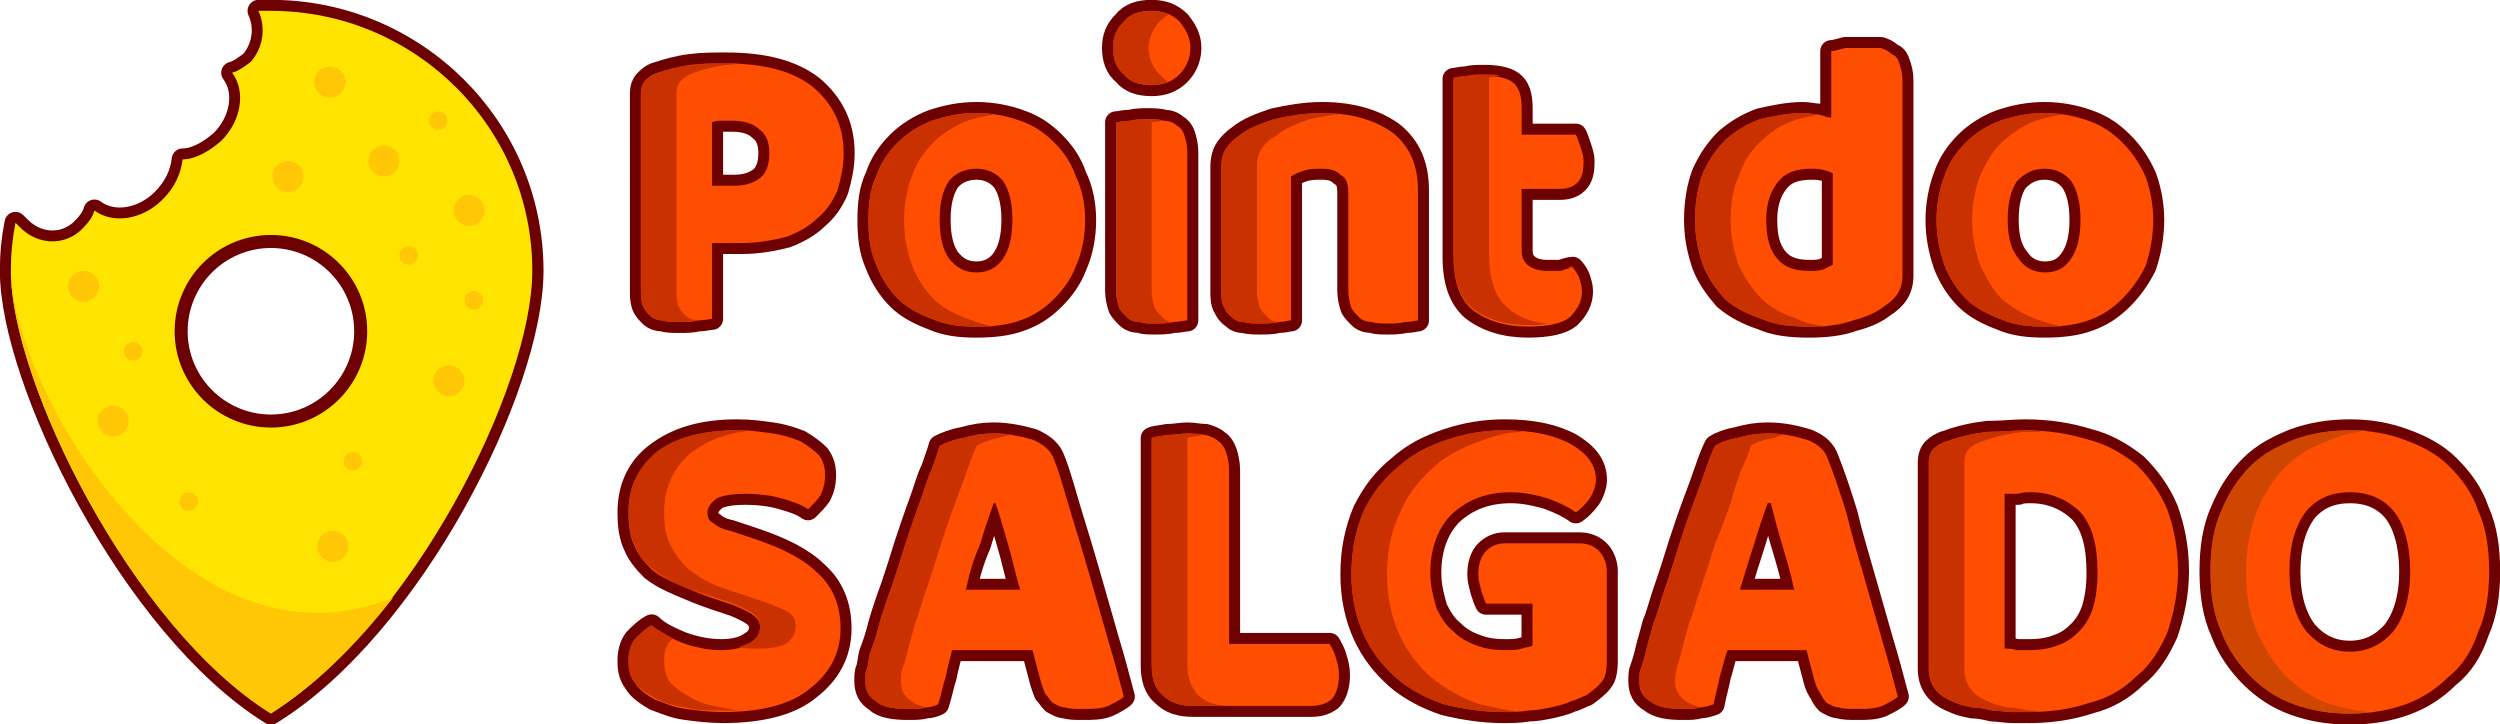 <?xml version="1.0" encoding="UTF-8" standalone="no"?>
<!-- Creator: CorelDRAW X8 -->

<svg
   xmlns:dc="http://purl.org/dc/elements/1.1/"
   xmlns:cc="http://creativecommons.org/ns#"
   xmlns:rdf="http://www.w3.org/1999/02/22-rdf-syntax-ns#"
   xmlns:svg="http://www.w3.org/2000/svg"
   xmlns="http://www.w3.org/2000/svg"
   xmlns:sodipodi="http://sodipodi.sourceforge.net/DTD/sodipodi-0.dtd"
   xmlns:inkscape="http://www.inkscape.org/namespaces/inkscape"
   xml:space="preserve"
   width="1477px"
   height="428px"
   version="1.1"
   style="shape-rendering:geometricPrecision; text-rendering:geometricPrecision; image-rendering:optimizeQuality; fill-rule:evenodd; clip-rule:evenodd"
   viewBox="0 0 1615 468"
   id="svg990"
   sodipodi:docname="Point do Salgado - Logo - 2019.10.04 - v2.svg"
   inkscape:version="0.92.4 (5da689c313, 2019-01-14)"><sodipodi:namedview
   pagecolor="#ffffff"
   bordercolor="#666666"
   borderopacity="1"
   objecttolerance="10"
   gridtolerance="10"
   guidetolerance="10"
   inkscape:pageopacity="0"
   inkscape:pageshadow="2"
   inkscape:window-width="1920"
   inkscape:window-height="1017"
   id="namedview992"
   showgrid="false"
   inkscape:pagecheckerboard="true"
   inkscape:zoom="0.97494922"
   inkscape:cx="334.37639"
   inkscape:cy="232.4625"
   inkscape:window-x="-8"
   inkscape:window-y="-8"
   inkscape:window-maximized="1"
   inkscape:current-layer="svg990" />
 <defs
   id="defs817">
  <style
   type="text/css"
   id="style815">
   <![CDATA[
    .str3 {stroke:#6D0000;stroke-width:14.206}
    .str0 {stroke:black;stroke-width:12.915;stroke-linejoin:round}
    .str1 {stroke:#6D0000;stroke-width:14.206;stroke-linejoin:round}
    .str2 {stroke:#6D0000;stroke-width:14.206;stroke-linejoin:round}
    .fil6 {fill:none}
    .fil0 {fill:none;fill-rule:nonzero}
    .fil8 {fill:#FFC705}
    .fil7 {fill:#FFE301}
    .fil9 {fill:white}
    .fil3 {fill:#C93100;fill-rule:nonzero}
    .fil4 {fill:#CE4600;fill-rule:nonzero}
    .fil1 {fill:#F70305;fill-rule:nonzero}
    .fil2 {fill:#FF4D02;fill-rule:nonzero}
    .fil5 {fill:#FF4D02;fill-rule:nonzero}
   ]]>
  </style>
 
  
  
  
  
  
  
  
  
  
  
  
  
  
  
  
  
  
  
  
  
  
  
  
  
  
  
  
  
  
  
  
  
  
  
  
  
  
  
  
  
  
  
  
  
  
  
  
  
  
  
 
   
   
  
   
   
  </defs>
 <g
   id="g823">
   <path
   style="fill:none;fill-rule:nonzero;stroke:#000000;stroke-width:12.915;stroke-linejoin:round"
   inkscape:connector-curvature="0"
   id="path820"
   d="m 462,387 c -9,-3 -16,-6 -23,-9 -7,-3 -13,-6 -18,-10 -5,-5 -9,-10 -11,-15 -3,-6 -4,-13 -4,-22 0,-16 6,-29 18,-38 13,-10 30,-15 52,-15 9,0 16,1 23,2 7,1 13,3 18,5 5,3 9,6 12,9 3,4 4,8 4,13 0,5 -1,9 -3,13 -2,3 -5,6 -8,9 -4,-3 -10,-5 -17,-7 -7,-2 -15,-3 -23,-3 -9,0 -15,1 -19,3 -4,3 -6,6 -6,9 0,3 1,6 4,7 2,2 6,4 11,5 l 15,5 c 18,6 32,13 41,22 10,9 15,21 15,36 0,16 -7,29 -20,39 -12,10 -31,15 -56,15 -8,0 -17,-1 -24,-2 -8,-1 -14,-4 -20,-6 -5,-3 -10,-6 -13,-11 -3,-4 -4,-8 -4,-14 0,-5 1,-10 4,-14 4,-4 7,-7 11,-9 5,5 12,8 19,11 8,3 17,5 26,5 9,0 15,-2 19,-5 4,-2 6,-6 6,-10 0,-3 -2,-6 -5,-8 -3,-2 -7,-4 -12,-6 z"
   class="fil0 str0" />
   <path
   style="fill:#f70305;fill-rule:nonzero"
   inkscape:connector-curvature="0"
   d="m 462,387 c -9,-3 -16,-6 -23,-9 -7,-3 -13,-6 -18,-10 -5,-5 -9,-10 -11,-15 -3,-6 -4,-13 -4,-22 0,-16 6,-29 18,-38 13,-10 30,-15 52,-15 9,0 16,1 23,2 7,1 13,3 18,5 5,3 9,6 12,9 3,4 4,8 4,13 0,5 -1,9 -3,13 -2,3 -5,6 -8,9 -4,-3 -10,-5 -17,-7 -7,-2 -15,-3 -23,-3 -9,0 -15,1 -19,3 -4,3 -6,6 -6,9 0,3 1,6 4,7 2,2 6,4 11,5 l 15,5 c 18,6 32,13 41,22 10,9 15,21 15,36 0,16 -7,29 -20,39 -12,10 -31,15 -56,15 -8,0 -17,-1 -24,-2 -8,-1 -14,-4 -20,-6 -5,-3 -10,-6 -13,-11 -3,-4 -4,-8 -4,-14 0,-5 1,-10 4,-14 4,-4 7,-7 11,-9 5,5 12,8 19,11 8,3 17,5 26,5 9,0 15,-2 19,-5 4,-2 6,-6 6,-10 0,-3 -2,-6 -5,-8 -3,-2 -7,-4 -12,-6 z"
   class="fil1"
   id="1" />
  </g><g
   id="g829">
   <path
   style="fill:none;fill-rule:nonzero;stroke:#6d0000;stroke-width:14.206;stroke-linejoin:round"
   inkscape:connector-curvature="0"
   id="path825"
   d="m 462,387 c -9,-3 -16,-6 -23,-9 -7,-3 -13,-6 -18,-10 -5,-5 -9,-10 -11,-15 -3,-6 -4,-13 -4,-22 0,-16 6,-29 18,-38 13,-10 30,-15 52,-15 9,0 16,1 23,2 7,1 13,3 18,5 5,3 9,6 12,9 3,4 4,8 4,13 0,5 -1,9 -3,13 -2,3 -5,6 -8,9 -4,-3 -10,-5 -17,-7 -7,-2 -15,-3 -23,-3 -9,0 -15,1 -19,3 -4,3 -6,6 -6,9 0,3 1,6 4,7 2,2 6,4 11,5 l 15,5 c 18,6 32,13 41,22 10,9 15,21 15,36 0,16 -7,29 -20,39 -12,10 -31,15 -56,15 -8,0 -17,-1 -24,-2 -8,-1 -14,-4 -20,-6 -5,-3 -10,-6 -13,-11 -3,-4 -4,-8 -4,-14 0,-5 1,-10 4,-14 4,-4 7,-7 11,-9 5,5 12,8 19,11 8,3 17,5 26,5 9,0 15,-2 19,-5 4,-2 6,-6 6,-10 0,-3 -2,-6 -5,-8 -3,-2 -7,-4 -12,-6 z"
   class="fil0 str1" />
   <path
   style="fill:#ff4d02;fill-rule:nonzero"
   inkscape:connector-curvature="0"
   d="m 462,387 c -9,-3 -16,-6 -23,-9 -7,-3 -13,-6 -18,-10 -5,-5 -9,-10 -11,-15 -3,-6 -4,-13 -4,-22 0,-16 6,-29 18,-38 13,-10 30,-15 52,-15 9,0 16,1 23,2 7,1 13,3 18,5 5,3 9,6 12,9 3,4 4,8 4,13 0,5 -1,9 -3,13 -2,3 -5,6 -8,9 -4,-3 -10,-5 -17,-7 -7,-2 -15,-3 -23,-3 -9,0 -15,1 -19,3 -4,3 -6,6 -6,9 0,3 1,6 4,7 2,2 6,4 11,5 l 15,5 c 18,6 32,13 41,22 10,9 15,21 15,36 0,16 -7,29 -20,39 -12,10 -31,15 -56,15 -8,0 -17,-1 -24,-2 -8,-1 -14,-4 -20,-6 -5,-3 -10,-6 -13,-11 -3,-4 -4,-8 -4,-14 0,-5 1,-10 4,-14 4,-4 7,-7 11,-9 5,5 12,8 19,11 8,3 17,5 26,5 9,0 15,-2 19,-5 4,-2 6,-6 6,-10 0,-3 -2,-6 -5,-8 -3,-2 -7,-4 -12,-6 z"
   class="fil2"
   id="path827" />
  </g><g
   id="g835">
   <path
   style="fill:none;fill-rule:nonzero;stroke:#6d0000;stroke-width:14.206;stroke-linejoin:round"
   inkscape:connector-curvature="0"
   id="path831"
   d="m 607,288 c 4,-2 9,-4 15,-5 7,-2 13,-3 20,-3 9,0 18,2 25,4 7,3 12,7 14,13 4,10 7,22 11,35 4,13 8,26 12,40 4,14 8,28 12,42 4,13 7,25 10,36 -2,2 -6,4 -10,6 -5,2 -10,2 -17,2 -4,0 -8,0 -11,-1 -3,0 -6,-2 -8,-3 -2,-2 -3,-4 -5,-6 -1,-3 -2,-5 -3,-9 l -5,-19 h -52 c -1,5 -3,11 -4,17 -2,6 -3,12 -5,18 -2,1 -5,2 -8,2 -3,1 -7,1 -11,1 -9,0 -17,-1 -21,-5 -5,-3 -7,-7 -7,-13 0,-3 0,-6 1,-8 1,-3 1,-6 2,-10 2,-5 4,-11 6,-19 2,-7 5,-16 8,-24 3,-9 6,-18 9,-28 3,-9 6,-18 9,-26 3,-8 5,-16 8,-22 2,-6 4,-11 5,-15 z m 35,37 c -3,8 -6,17 -9,27 -4,9 -7,19 -9,29 h 35 c -3,-10 -5,-20 -8,-30 -3,-10 -5,-18 -8,-26 z"
   class="fil0 str1" />
   <path
   style="fill:#ff4d02;fill-rule:nonzero"
   inkscape:connector-curvature="0"
   d="m 607,288 c 4,-2 9,-4 15,-5 7,-2 13,-3 20,-3 9,0 18,2 25,4 7,3 12,7 14,13 4,10 7,22 11,35 4,13 8,26 12,40 4,14 8,28 12,42 4,13 7,25 10,36 -2,2 -6,4 -10,6 -5,2 -10,2 -17,2 -4,0 -8,0 -11,-1 -3,0 -6,-2 -8,-3 -2,-2 -3,-4 -5,-6 -1,-3 -2,-5 -3,-9 l -5,-19 h -52 c -1,5 -3,11 -4,17 -2,6 -3,12 -5,18 -2,1 -5,2 -8,2 -3,1 -7,1 -11,1 -9,0 -17,-1 -21,-5 -5,-3 -7,-7 -7,-13 0,-3 0,-6 1,-8 1,-3 1,-6 2,-10 2,-5 4,-11 6,-19 2,-7 5,-16 8,-24 3,-9 6,-18 9,-28 3,-9 6,-18 9,-26 3,-8 5,-16 8,-22 2,-6 4,-11 5,-15 z m 35,37 c -3,8 -6,17 -9,27 -4,9 -7,19 -9,29 h 35 c -3,-10 -5,-20 -8,-30 -3,-10 -5,-18 -8,-26 z"
   class="fil2"
   id="path833" />
  </g><g
   id="g841">
   <path
   style="fill:none;fill-rule:nonzero;stroke:#6d0000;stroke-width:14.206;stroke-linejoin:round"
   inkscape:connector-curvature="0"
   id="path837"
   d="m 771,456 c -9,0 -15,-2 -20,-7 -5,-4 -7,-11 -7,-19 V 283 c 2,-1 5,-1 10,-2 5,0 9,-1 13,-1 4,0 8,1 12,1 3,1 6,2 8,4 2,1 4,4 5,7 1,3 2,7 2,12 v 112 h 65 c 1,2 3,5 4,9 1,3 2,7 2,11 0,7 -2,13 -5,16 -4,3 -8,4 -13,4 z"
   class="fil0 str1" />
   <path
   style="fill:#ff4d02;fill-rule:nonzero"
   inkscape:connector-curvature="0"
   d="m 771,456 c -9,0 -15,-2 -20,-7 -5,-4 -7,-11 -7,-19 V 283 c 2,-1 5,-1 10,-2 5,0 9,-1 13,-1 4,0 8,1 12,1 3,1 6,2 8,4 2,1 4,4 5,7 1,3 2,7 2,12 v 112 h 65 c 1,2 3,5 4,9 1,3 2,7 2,11 0,7 -2,13 -5,16 -4,3 -8,4 -13,4 z"
   class="fil2"
   id="path839" />
  </g><g
   id="g847">
   <path
   style="fill:none;fill-rule:nonzero;stroke:#6d0000;stroke-width:14.206;stroke-linejoin:round"
   inkscape:connector-curvature="0"
   id="path843"
   d="m 1038,427 c 0,6 -1,11 -3,13 -2,3 -6,6 -10,9 -3,1 -6,3 -10,4 -4,2 -9,3 -13,4 -5,1 -10,2 -15,2 -5,1 -11,1 -16,1 -13,0 -26,-2 -38,-5 -12,-4 -23,-10 -31,-17 -9,-8 -16,-17 -21,-28 -5,-11 -8,-24 -8,-39 0,-16 3,-29 8,-41 6,-12 13,-21 23,-29 9,-8 19,-13 31,-17 12,-4 24,-6 37,-6 18,0 32,3 43,9 10,6 16,13 16,23 0,4 -2,9 -4,12 -3,4 -6,7 -9,9 -4,-3 -10,-6 -18,-9 -7,-2 -15,-4 -24,-4 -16,0 -28,5 -38,14 -9,9 -14,22 -14,38 0,9 2,16 4,23 3,6 6,11 11,15 4,4 9,7 15,9 5,2 11,3 18,3 4,0 8,0 11,-1 3,-1 6,-1 7,-2 v -27 h -30 c -1,-2 -2,-5 -3,-8 -1,-4 -2,-7 -2,-11 0,-7 2,-12 5,-15 3,-3 7,-5 12,-5 h 48 c 6,0 10,2 13,5 3,3 5,8 5,13 z"
   class="fil0 str1" />
   <path
   style="fill:#ff4d02;fill-rule:nonzero"
   inkscape:connector-curvature="0"
   d="m 1038,427 c 0,6 -1,11 -3,13 -2,3 -6,6 -10,9 -3,1 -6,3 -10,4 -4,2 -9,3 -13,4 -5,1 -10,2 -15,2 -5,1 -11,1 -16,1 -13,0 -26,-2 -38,-5 -12,-4 -23,-10 -31,-17 -9,-8 -16,-17 -21,-28 -5,-11 -8,-24 -8,-39 0,-16 3,-29 8,-41 6,-12 13,-21 23,-29 9,-8 19,-13 31,-17 12,-4 24,-6 37,-6 18,0 32,3 43,9 10,6 16,13 16,23 0,4 -2,9 -4,12 -3,4 -6,7 -9,9 -4,-3 -10,-6 -18,-9 -7,-2 -15,-4 -24,-4 -16,0 -28,5 -38,14 -9,9 -14,22 -14,38 0,9 2,16 4,23 3,6 6,11 11,15 4,4 9,7 15,9 5,2 11,3 18,3 4,0 8,0 11,-1 3,-1 6,-1 7,-2 v -27 h -30 c -1,-2 -2,-5 -3,-8 -1,-4 -2,-7 -2,-11 0,-7 2,-12 5,-15 3,-3 7,-5 12,-5 h 48 c 6,0 10,2 13,5 3,3 5,8 5,13 z"
   class="fil2"
   id="path845" />
  </g><g
   id="g853">
   <path
   style="fill:none;fill-rule:nonzero;stroke:#6d0000;stroke-width:14.206;stroke-linejoin:round"
   inkscape:connector-curvature="0"
   id="path849"
   d="m 1108,288 c 3,-2 8,-4 14,-5 7,-2 13,-3 20,-3 10,0 18,2 25,4 8,3 12,7 14,13 4,10 8,22 12,35 3,13 7,26 11,40 4,14 8,28 12,42 4,13 7,25 10,36 -2,2 -6,4 -10,6 -5,2 -10,2 -16,2 -5,0 -9,0 -12,-1 -3,0 -6,-2 -8,-3 -2,-2 -3,-4 -4,-6 -2,-3 -3,-5 -4,-9 l -5,-19 h -51 c -2,5 -3,11 -5,17 -1,6 -3,12 -4,18 -3,1 -6,2 -9,2 -3,1 -6,1 -11,1 -9,0 -16,-1 -21,-5 -5,-3 -7,-7 -7,-13 0,-3 0,-6 1,-8 1,-3 2,-6 3,-10 1,-5 3,-11 5,-19 3,-7 5,-16 8,-24 3,-9 6,-18 9,-28 3,-9 6,-18 9,-26 3,-8 6,-16 8,-22 2,-6 4,-11 6,-15 z m 34,37 c -3,8 -6,17 -9,27 -3,9 -6,19 -9,29 h 35 c -2,-10 -5,-20 -8,-30 -3,-10 -5,-18 -7,-26 z"
   class="fil0 str1" />
   <path
   style="fill:#ff4d02;fill-rule:nonzero"
   inkscape:connector-curvature="0"
   d="m 1108,288 c 3,-2 8,-4 14,-5 7,-2 13,-3 20,-3 10,0 18,2 25,4 8,3 12,7 14,13 4,10 8,22 12,35 3,13 7,26 11,40 4,14 8,28 12,42 4,13 7,25 10,36 -2,2 -6,4 -10,6 -5,2 -10,2 -16,2 -5,0 -9,0 -12,-1 -3,0 -6,-2 -8,-3 -2,-2 -3,-4 -4,-6 -2,-3 -3,-5 -4,-9 l -5,-19 h -51 c -2,5 -3,11 -5,17 -1,6 -3,12 -4,18 -3,1 -6,2 -9,2 -3,1 -6,1 -11,1 -9,0 -16,-1 -21,-5 -5,-3 -7,-7 -7,-13 0,-3 0,-6 1,-8 1,-3 2,-6 3,-10 1,-5 3,-11 5,-19 3,-7 5,-16 8,-24 3,-9 6,-18 9,-28 3,-9 6,-18 9,-26 3,-8 6,-16 8,-22 2,-6 4,-11 6,-15 z m 34,37 c -3,8 -6,17 -9,27 -3,9 -6,19 -9,29 h 35 c -2,-10 -5,-20 -8,-30 -3,-10 -5,-18 -7,-26 z"
   class="fil2"
   id="path851" />
  </g><g
   id="g859">
   <path
   style="fill:none;fill-rule:nonzero;stroke:#6d0000;stroke-width:14.206;stroke-linejoin:round"
   inkscape:connector-curvature="0"
   id="path855"
   d="m 1311,460 c -3,0 -7,0 -11,0 -4,0 -9,-1 -13,-1 -4,-1 -9,-2 -13,-2 -5,-1 -9,-2 -13,-4 -10,-4 -15,-11 -15,-21 V 299 c 0,-4 1,-7 3,-9 2,-2 5,-4 9,-5 8,-3 17,-5 26,-6 9,0 17,-1 24,-1 15,0 28,2 41,6 12,3 22,9 31,16 8,8 15,17 20,29 4,11 7,24 7,40 0,15 -3,28 -7,40 -5,11 -11,21 -20,28 -8,8 -18,14 -30,17 -12,4 -25,6 -39,6 z m -16,-41 c 2,0 5,0 8,1 3,0 6,0 8,0 7,0 13,-1 18,-3 6,-2 10,-5 14,-9 4,-4 7,-9 9,-15 2,-7 3,-14 3,-23 0,-17 -3,-30 -11,-39 -8,-8 -19,-13 -32,-13 -3,0 -6,0 -8,1 -3,0 -6,0 -9,0 z"
   class="fil0 str1" />
   <path
   style="fill:#ff4d02;fill-rule:nonzero"
   inkscape:connector-curvature="0"
   d="m 1311,460 c -3,0 -7,0 -11,0 -4,0 -9,-1 -13,-1 -4,-1 -9,-2 -13,-2 -5,-1 -9,-2 -13,-4 -10,-4 -15,-11 -15,-21 V 299 c 0,-4 1,-7 3,-9 2,-2 5,-4 9,-5 8,-3 17,-5 26,-6 9,0 17,-1 24,-1 15,0 28,2 41,6 12,3 22,9 31,16 8,8 15,17 20,29 4,11 7,24 7,40 0,15 -3,28 -7,40 -5,11 -11,21 -20,28 -8,8 -18,14 -30,17 -12,4 -25,6 -39,6 z m -16,-41 c 2,0 5,0 8,1 3,0 6,0 8,0 7,0 13,-1 18,-3 6,-2 10,-5 14,-9 4,-4 7,-9 9,-15 2,-7 3,-14 3,-23 0,-17 -3,-30 -11,-39 -8,-8 -19,-13 -32,-13 -3,0 -6,0 -8,1 -3,0 -6,0 -9,0 z"
   class="fil2"
   id="path857" />
  </g><g
   id="g865">
   <path
   style="fill:none;fill-rule:nonzero;stroke:#6d0000;stroke-width:14.206;stroke-linejoin:round"
   inkscape:connector-curvature="0"
   id="path861"
   d="m 1428,369 c 0,-15 2,-28 7,-39 5,-12 11,-21 19,-29 8,-8 18,-13 28,-17 11,-4 23,-6 36,-6 13,0 24,2 35,6 11,4 21,9 29,17 8,8 15,17 19,29 5,11 7,24 7,39 0,15 -2,28 -7,39 -4,12 -10,22 -19,29 -8,8 -17,14 -28,18 -11,4 -23,6 -36,6 -13,0 -25,-2 -36,-6 -11,-4 -20,-10 -28,-18 -8,-8 -15,-18 -19,-29 -5,-11 -7,-24 -7,-39 z m 51,0 c 0,17 4,30 11,39 7,8 16,13 28,13 12,0 21,-5 28,-13 7,-9 11,-22 11,-39 0,-17 -4,-30 -10,-38 -7,-9 -17,-13 -29,-13 -12,0 -21,4 -28,12 -7,9 -11,22 -11,39 z"
   class="fil0 str1" />
   <path
   style="fill:#ff4d02;fill-rule:nonzero"
   inkscape:connector-curvature="0"
   d="m 1428,369 c 0,-15 2,-28 7,-39 5,-12 11,-21 19,-29 8,-8 18,-13 28,-17 11,-4 23,-6 36,-6 13,0 24,2 35,6 11,4 21,9 29,17 8,8 15,17 19,29 5,11 7,24 7,39 0,15 -2,28 -7,39 -4,12 -10,22 -19,29 -8,8 -17,14 -28,18 -11,4 -23,6 -36,6 -13,0 -25,-2 -36,-6 -11,-4 -20,-10 -28,-18 -8,-8 -15,-18 -19,-29 -5,-11 -7,-24 -7,-39 z m 51,0 c 0,17 4,30 11,39 7,8 16,13 28,13 12,0 21,-5 28,-13 7,-9 11,-22 11,-39 0,-17 -4,-30 -10,-38 -7,-9 -17,-13 -29,-13 -12,0 -21,4 -28,12 -7,9 -11,22 -11,39 z"
   class="fil2"
   id="path863" />
  </g><path
   style="fill:#c93100;fill-rule:nonzero"
   inkscape:connector-curvature="0"
   id="path867"
   d="m 479,459 c -4,0 -8,0 -12,0 -8,0 -17,0 -24,-2 -8,-1 -14,-3 -20,-6 -5,-3 -10,-6 -13,-10 -3,-4 -4,-9 -4,-14 0,-6 1,-10 4,-14 4,-4 7,-7 11,-9 4,3 8,5 13,8 0,0 0,0 0,1 -4,4 -5,8 -5,14 0,5 1,10 4,14 4,4 8,7 14,10 5,3 12,5 19,6 4,1 9,2 13,2 z"
   class="fil3" /><path
   style="fill:#c93100;fill-rule:nonzero"
   inkscape:connector-curvature="0"
   id="path869"
   d="m 462,386 c -9,-3 -16,-5 -23,-8 -7,-3 -13,-7 -18,-11 -5,-4 -9,-9 -11,-15 -3,-6 -4,-13 -4,-21 0,-16 6,-29 18,-39 13,-10 30,-14 52,-14 5,0 9,0 12,0 -17,1 -30,6 -41,14 -12,10 -18,23 -18,39 0,8 1,15 4,21 3,6 7,11 11,15 5,4 11,8 18,11 7,3 15,5 23,8 l 12,4 c 5,2 10,4 13,6 3,2 4,5 4,9 0,4 -2,7 -5,10 -4,3 -11,4 -20,4 -4,0 -8,0 -12,-1 3,-1 6,-2 8,-3 4,-3 6,-6 6,-10 0,-4 -2,-7 -5,-9 -3,-2 -7,-4 -12,-6 z"
   class="fil3" /><path
   style="fill:#c93100;fill-rule:nonzero"
   inkscape:connector-curvature="0"
   id="path871"
   d="m 607,288 c 4,-2 9,-4 15,-5 7,-2 13,-3 20,-3 4,0 8,0 12,1 -3,0 -6,1 -9,2 -6,1 -11,3 -14,5 -2,4 -4,9 -6,15 -2,6 -5,14 -8,22 -3,8 -6,17 -9,26 -3,10 -6,19 -9,28 -3,8 -5,17 -8,24 -2,8 -4,14 -5,19 -1,4 -2,7 -3,10 -1,2 -1,5 -1,8 0,6 2,10 7,13 2,2 6,3 9,4 v 0 c -3,1 -7,1 -11,1 -9,0 -17,-1 -21,-5 -5,-3 -7,-7 -7,-13 0,-3 0,-6 1,-8 1,-3 1,-6 2,-10 2,-5 4,-11 6,-19 2,-7 5,-16 8,-24 3,-9 6,-18 9,-28 3,-9 6,-18 9,-26 3,-8 5,-16 8,-22 2,-6 4,-11 5,-15 z"
   class="fil3" /><path
   style="fill:#c93100;fill-rule:nonzero"
   inkscape:connector-curvature="0"
   id="path873"
   d="m 771,456 c -9,0 -15,-2 -20,-7 -5,-4 -7,-11 -7,-19 V 283 c 2,-1 5,-1 10,-2 5,0 9,-1 13,-1 4,0 8,0 11,1 h -1 c -4,1 -8,1 -10,2 v 147 c 0,8 3,15 7,19 5,5 12,7 20,7 z"
   class="fil3" /><path
   style="fill:#c93100;fill-rule:nonzero"
   inkscape:connector-curvature="0"
   id="path875"
   d="m 983,460 c -4,0 -8,0 -12,0 -13,0 -26,-2 -38,-5 -12,-4 -23,-10 -31,-17 -9,-8 -16,-17 -21,-28 -5,-11 -8,-24 -8,-39 0,-16 3,-29 8,-41 6,-12 13,-21 23,-29 9,-8 19,-13 31,-17 12,-4 24,-6 37,-6 4,0 8,0 12,1 -9,0 -17,2 -25,5 -12,4 -23,9 -32,17 -9,8 -17,17 -22,29 -6,12 -9,25 -9,41 0,15 3,28 8,39 5,11 12,20 21,28 9,7 19,13 31,17 9,2 17,4 27,5 z"
   class="fil3" /><path
   style="fill:#c93100;fill-rule:nonzero"
   inkscape:connector-curvature="0"
   id="path877"
   d="m 1108,288 c 3,-2 8,-4 14,-5 7,-2 13,-3 20,-3 4,0 8,0 12,1 -3,0 -6,1 -8,2 -7,1 -12,3 -15,5 -1,4 -3,9 -6,15 -2,6 -5,14 -7,22 -3,8 -6,17 -10,26 -3,10 -6,19 -9,28 -3,8 -5,17 -8,24 -2,8 -4,14 -5,19 -1,4 -2,7 -3,10 0,2 -1,5 -1,8 0,6 3,10 7,13 3,2 6,3 10,4 h -1 c -3,1 -6,1 -11,1 -9,0 -16,-1 -21,-5 -5,-3 -7,-7 -7,-13 0,-3 0,-6 1,-8 1,-3 2,-6 3,-10 1,-5 3,-11 5,-19 3,-7 5,-16 8,-24 3,-9 6,-18 9,-28 3,-9 6,-18 9,-26 3,-8 6,-16 8,-22 2,-6 4,-11 6,-15 z"
   class="fil3" /><path
   style="fill:#c93100;fill-rule:nonzero"
   inkscape:connector-curvature="0"
   id="path879"
   d="m 1311,460 c -3,0 -7,0 -11,0 -4,0 -9,-1 -13,-1 -4,-1 -9,-2 -13,-2 -5,-1 -9,-2 -13,-4 -10,-4 -15,-11 -15,-21 V 299 c 0,-4 1,-7 3,-9 2,-2 5,-4 9,-5 8,-3 17,-5 26,-6 9,0 17,-1 24,-1 4,0 8,0 11,1 -4,0 -8,0 -12,0 -9,1 -18,3 -26,6 -4,1 -7,3 -9,5 -2,2 -3,5 -3,9 v 133 c 0,10 5,17 15,21 4,2 8,3 13,4 4,0 9,1 13,2 4,0 8,1 12,1 -4,0 -7,0 -11,0 z"
   class="fil3" /><path
   style="fill:#ce4600;fill-rule:nonzero"
   inkscape:connector-curvature="0"
   id="path881"
   d="m 1428,369 c 0,-15 2,-28 7,-39 5,-12 11,-21 19,-29 8,-8 18,-13 28,-17 11,-4 23,-6 36,-6 4,0 8,0 12,0 -9,1 -17,3 -24,6 -11,4 -21,9 -29,17 -8,8 -14,17 -19,29 -4,11 -7,24 -7,39 0,15 2,28 7,39 5,11 11,21 19,29 8,8 17,14 28,18 8,2 16,4 25,5 -4,1 -8,1 -12,1 -13,0 -25,-2 -36,-6 -11,-4 -20,-10 -28,-18 -8,-8 -15,-18 -19,-29 -5,-11 -7,-24 -7,-39 z"
   class="fil4" /><g
   id="g887">
   <path
   style="fill:none;fill-rule:nonzero;stroke:#6d0000;stroke-width:14.206;stroke-linejoin:round"
   inkscape:connector-curvature="0"
   id="path883"
   d="m 460,206 c -2,0 -5,1 -9,1 -4,1 -8,1 -12,1 -4,0 -8,0 -11,-1 -3,0 -6,-1 -8,-3 -2,-2 -4,-4 -5,-7 -1,-3 -1,-6 -1,-11 V 60 c 0,-3 1,-6 3,-8 2,-2 4,-4 8,-5 6,-2 13,-4 21,-5 7,-1 15,-1 23,-1 25,0 43,5 56,15 13,11 20,25 20,43 0,9 -2,17 -4,24 -3,7 -7,13 -13,18 -5,5 -12,9 -20,12 -8,2 -18,4 -29,4 h -19 z m 14,-86 c 8,0 13,-2 17,-5 4,-3 6,-9 6,-16 0,-7 -2,-12 -6,-15 -4,-4 -10,-6 -18,-6 -3,0 -5,0 -7,0 -2,0 -4,0 -6,1 v 41 z"
   class="fil0 str2" />
   <path
   style="fill:#ff4d02;fill-rule:nonzero"
   inkscape:connector-curvature="0"
   d="m 460,206 c -2,0 -5,1 -9,1 -4,1 -8,1 -12,1 -4,0 -8,0 -11,-1 -3,0 -6,-1 -8,-3 -2,-2 -4,-4 -5,-7 -1,-3 -1,-6 -1,-11 V 60 c 0,-3 1,-6 3,-8 2,-2 4,-4 8,-5 6,-2 13,-4 21,-5 7,-1 15,-1 23,-1 25,0 43,5 56,15 13,11 20,25 20,43 0,9 -2,17 -4,24 -3,7 -7,13 -13,18 -5,5 -12,9 -20,12 -8,2 -18,4 -29,4 h -19 z m 14,-86 c 8,0 13,-2 17,-5 4,-3 6,-9 6,-16 0,-7 -2,-12 -6,-15 -4,-4 -10,-6 -18,-6 -3,0 -5,0 -7,0 -2,0 -4,0 -6,1 v 41 z"
   class="fil5"
   id="path885" />
  </g><g
   id="g893">
   <path
   style="fill:none;fill-rule:nonzero;stroke:#6d0000;stroke-width:14.206;stroke-linejoin:round"
   inkscape:connector-curvature="0"
   id="path889"
   d="m 701,142 c 0,11 -2,21 -6,30 -3,8 -8,15 -14,21 -6,6 -13,11 -22,14 -8,3 -18,4 -28,4 -11,0 -20,-1 -29,-5 -8,-3 -16,-7 -22,-13 -6,-6 -11,-14 -14,-22 -4,-9 -5,-18 -5,-29 0,-10 1,-20 5,-28 3,-9 8,-16 14,-22 6,-6 14,-11 22,-14 9,-3 18,-5 29,-5 10,0 20,2 28,5 9,3 16,8 22,14 6,6 11,13 14,22 4,8 6,18 6,28 z m -94,0 c 0,11 2,19 6,25 5,6 10,9 18,9 7,0 13,-3 17,-9 4,-6 6,-14 6,-25 0,-11 -2,-19 -6,-25 -4,-5 -10,-8 -17,-8 -8,0 -14,3 -18,8 -4,6 -6,14 -6,25 z"
   class="fil0 str2" />
   <path
   style="fill:#ff4d02;fill-rule:nonzero"
   inkscape:connector-curvature="0"
   d="m 701,142 c 0,11 -2,21 -6,30 -3,8 -8,15 -14,21 -6,6 -13,11 -22,14 -8,3 -18,4 -28,4 -11,0 -20,-1 -29,-5 -8,-3 -16,-7 -22,-13 -6,-6 -11,-14 -14,-22 -4,-9 -5,-18 -5,-29 0,-10 1,-20 5,-28 3,-9 8,-16 14,-22 6,-6 14,-11 22,-14 9,-3 18,-5 29,-5 10,0 20,2 28,5 9,3 16,8 22,14 6,6 11,13 14,22 4,8 6,18 6,28 z m -94,0 c 0,11 2,19 6,25 5,6 10,9 18,9 7,0 13,-3 17,-9 4,-6 6,-14 6,-25 0,-11 -2,-19 -6,-25 -4,-5 -10,-8 -17,-8 -8,0 -14,3 -18,8 -4,6 -6,14 -6,25 z"
   class="fil5"
   id="path891" />
  </g><g
   id="g899">
   <path
   style="fill:none;fill-rule:nonzero;stroke:#6d0000;stroke-width:14.206;stroke-linejoin:round"
   inkscape:connector-curvature="0"
   id="path895"
   d="m 871,125 c 0,-6 -1,-10 -5,-12 -3,-3 -7,-4 -12,-4 -4,0 -7,0 -11,1 -3,1 -6,2 -9,4 v 93 c -2,0 -4,1 -8,1 -4,1 -8,1 -12,1 -4,0 -7,0 -11,-1 -3,0 -5,-1 -7,-3 -3,-2 -4,-4 -5,-6 -2,-3 -2,-7 -2,-11 v -80 c 0,-5 1,-9 3,-12 2,-3 5,-6 8,-8 6,-5 14,-8 23,-11 9,-2 20,-4 31,-4 20,0 35,5 46,13 11,9 16,21 16,37 v 84 c -1,0 -4,1 -8,1 -4,1 -8,1 -12,1 -4,0 -7,0 -10,-1 -3,0 -6,-1 -8,-3 -2,-2 -4,-4 -5,-6 -1,-3 -2,-7 -2,-11 z"
   class="fil0 str2" />
   <path
   style="fill:#ff4d02;fill-rule:nonzero"
   inkscape:connector-curvature="0"
   d="m 871,125 c 0,-6 -1,-10 -5,-12 -3,-3 -7,-4 -12,-4 -4,0 -7,0 -11,1 -3,1 -6,2 -9,4 v 93 c -2,0 -4,1 -8,1 -4,1 -8,1 -12,1 -4,0 -7,0 -11,-1 -3,0 -5,-1 -7,-3 -3,-2 -4,-4 -5,-6 -2,-3 -2,-7 -2,-11 v -80 c 0,-5 1,-9 3,-12 2,-3 5,-6 8,-8 6,-5 14,-8 23,-11 9,-2 20,-4 31,-4 20,0 35,5 46,13 11,9 16,21 16,37 v 84 c -1,0 -4,1 -8,1 -4,1 -8,1 -12,1 -4,0 -7,0 -10,-1 -3,0 -6,-1 -8,-3 -2,-2 -4,-4 -5,-6 -1,-3 -2,-7 -2,-11 z"
   class="fil5"
   id="path897" />
  </g><g
   id="g905">
   <path
   style="fill:none;fill-rule:nonzero;stroke:#6d0000;stroke-width:14.206;stroke-linejoin:round"
   inkscape:connector-curvature="0"
   id="path901"
   d="m 983,162 c 0,5 2,8 5,10 3,2 7,3 12,3 3,0 6,0 8,0 3,-1 6,-2 8,-2 2,2 3,4 4,6 1,3 2,6 2,9 0,7 -3,12 -8,17 -5,4 -14,6 -27,6 -15,0 -27,-4 -36,-11 -8,-7 -12,-18 -12,-34 V 51 c 2,0 4,-1 8,-1 4,-1 7,-1 12,-1 7,0 14,1 18,4 4,3 6,8 6,17 v 17 h 35 c 1,2 2,5 3,8 1,3 2,6 2,9 0,7 -1,11 -4,14 -3,3 -7,4 -11,4 h -25 z"
   class="fil0 str2" />
   <path
   style="fill:#ff4d02;fill-rule:nonzero"
   inkscape:connector-curvature="0"
   d="m 983,162 c 0,5 2,8 5,10 3,2 7,3 12,3 3,0 6,0 8,0 3,-1 6,-2 8,-2 2,2 3,4 4,6 1,3 2,6 2,9 0,7 -3,12 -8,17 -5,4 -14,6 -27,6 -15,0 -27,-4 -36,-11 -8,-7 -12,-18 -12,-34 V 51 c 2,0 4,-1 8,-1 4,-1 7,-1 12,-1 7,0 14,1 18,4 4,3 6,8 6,17 v 17 h 35 c 1,2 2,5 3,8 1,3 2,6 2,9 0,7 -1,11 -4,14 -3,3 -7,4 -11,4 h -25 z"
   class="fil5"
   id="path903" />
  </g><g
   id="g911">
   <path
   style="fill:none;fill-rule:nonzero;stroke:#6d0000;stroke-width:14.206;stroke-linejoin:round"
   inkscape:connector-curvature="0"
   id="path907"
   d="m 1095,142 c 0,-12 2,-22 5,-30 4,-9 9,-16 15,-22 7,-6 14,-10 22,-13 9,-2 18,-4 28,-4 3,0 7,1 10,1 4,1 6,2 8,2 V 33 c 2,0 5,-1 9,-2 4,0 8,0 12,0 4,0 7,0 11,0 3,1 5,2 7,4 3,1 4,3 5,6 1,3 2,6 2,11 v 126 c 0,9 -4,15 -12,20 -5,4 -12,7 -20,9 -8,3 -18,4 -28,4 -12,0 -22,-1 -31,-5 -9,-3 -17,-7 -24,-13 -6,-7 -11,-14 -14,-22 -3,-9 -5,-18 -5,-29 z m 76,-33 c -10,0 -17,2 -22,8 -5,6 -8,14 -8,25 0,11 2,19 7,25 5,6 12,8 21,8 3,0 6,0 9,-1 2,-1 4,-2 6,-3 v -59 c -4,-2 -8,-3 -13,-3 z"
   class="fil0 str2" />
   <path
   style="fill:#ff4d02;fill-rule:nonzero"
   inkscape:connector-curvature="0"
   d="m 1095,142 c 0,-12 2,-22 5,-30 4,-9 9,-16 15,-22 7,-6 14,-10 22,-13 9,-2 18,-4 28,-4 3,0 7,1 10,1 4,1 6,2 8,2 V 33 c 2,0 5,-1 9,-2 4,0 8,0 12,0 4,0 7,0 11,0 3,1 5,2 7,4 3,1 4,3 5,6 1,3 2,6 2,11 v 126 c 0,9 -4,15 -12,20 -5,4 -12,7 -20,9 -8,3 -18,4 -28,4 -12,0 -22,-1 -31,-5 -9,-3 -17,-7 -24,-13 -6,-7 -11,-14 -14,-22 -3,-9 -5,-18 -5,-29 z m 76,-33 c -10,0 -17,2 -22,8 -5,6 -8,14 -8,25 0,11 2,19 7,25 5,6 12,8 21,8 3,0 6,0 9,-1 2,-1 4,-2 6,-3 v -59 c -4,-2 -8,-3 -13,-3 z"
   class="fil5"
   id="path909" />
  </g><g
   id="g917">
   <path
   style="fill:none;fill-rule:nonzero;stroke:#6d0000;stroke-width:14.206;stroke-linejoin:round"
   inkscape:connector-curvature="0"
   id="path913"
   d="m 1391,142 c 0,11 -2,21 -5,30 -4,8 -9,15 -15,21 -6,6 -13,11 -22,14 -8,3 -18,4 -28,4 -11,0 -20,-1 -29,-5 -8,-3 -16,-7 -22,-13 -6,-6 -11,-14 -14,-22 -3,-9 -5,-18 -5,-29 0,-10 2,-20 5,-28 3,-9 8,-16 14,-22 6,-6 14,-11 22,-14 9,-3 18,-5 29,-5 10,0 20,2 28,5 9,3 16,8 22,14 6,6 11,13 15,22 3,8 5,18 5,28 z m -94,0 c 0,11 2,19 7,25 4,6 10,9 17,9 8,0 13,-3 17,-9 4,-6 6,-14 6,-25 0,-11 -2,-19 -6,-25 -4,-5 -10,-8 -17,-8 -8,0 -13,3 -18,8 -4,6 -6,14 -6,25 z"
   class="fil0 str2" />
   <path
   style="fill:#ff4d02;fill-rule:nonzero"
   inkscape:connector-curvature="0"
   d="m 1391,142 c 0,11 -2,21 -5,30 -4,8 -9,15 -15,21 -6,6 -13,11 -22,14 -8,3 -18,4 -28,4 -11,0 -20,-1 -29,-5 -8,-3 -16,-7 -22,-13 -6,-6 -11,-14 -14,-22 -3,-9 -5,-18 -5,-29 0,-10 2,-20 5,-28 3,-9 8,-16 14,-22 6,-6 14,-11 22,-14 9,-3 18,-5 29,-5 10,0 20,2 28,5 9,3 16,8 22,14 6,6 11,13 15,22 3,8 5,18 5,28 z m -94,0 c 0,11 2,19 7,25 4,6 10,9 17,9 8,0 13,-3 17,-9 4,-6 6,-14 6,-25 0,-11 -2,-19 -6,-25 -4,-5 -10,-8 -17,-8 -8,0 -13,3 -18,8 -4,6 -6,14 -6,25 z"
   class="fil5"
   id="path915" />
  </g><g
   id="g923">
   <path
   style="fill:none;fill-rule:nonzero;stroke:#6d0000;stroke-width:14.206;stroke-linejoin:round"
   inkscape:connector-curvature="0"
   id="path919"
   d="m 767,207 c -2,0 -5,1 -9,1 -4,1 -8,1 -12,1 -4,0 -7,0 -10,-1 -3,0 -6,-1 -8,-3 -2,-2 -4,-4 -5,-6 -1,-3 -2,-7 -2,-11 V 79 c 2,0 5,-1 9,-1 4,-1 8,-1 11,-1 4,0 8,0 11,1 3,0 6,1 8,3 2,1 4,3 5,6 1,3 2,7 2,11 z"
   class="fil0 str2" />
   <path
   style="fill:#ff4d02;fill-rule:nonzero"
   inkscape:connector-curvature="0"
   d="m 767,207 c -2,0 -5,1 -9,1 -4,1 -8,1 -12,1 -4,0 -7,0 -10,-1 -3,0 -6,-1 -8,-3 -2,-2 -4,-4 -5,-6 -1,-3 -2,-7 -2,-11 V 79 c 2,0 5,-1 9,-1 4,-1 8,-1 11,-1 4,0 8,0 11,1 3,0 6,1 8,3 2,1 4,3 5,6 1,3 2,7 2,11 z"
   class="fil5"
   id="path921" />
  </g><g
   id="g929">
   <path
   style="fill:none;fill-rule:nonzero;stroke:#6d0000;stroke-width:14.206;stroke-linejoin:round"
   inkscape:connector-curvature="0"
   id="path925"
   d="m 719,31 c 0,-7 2,-12 7,-17 4,-5 10,-7 18,-7 7,0 13,2 18,7 4,5 7,10 7,17 0,7 -3,13 -7,17 -5,5 -11,7 -18,7 -8,0 -14,-2 -18,-7 -5,-4 -7,-10 -7,-17 z"
   class="fil0 str2" />
   <path
   style="fill:#ff4d02;fill-rule:nonzero"
   inkscape:connector-curvature="0"
   d="m 719,31 c 0,-7 2,-12 7,-17 4,-5 10,-7 18,-7 7,0 13,2 18,7 4,5 7,10 7,17 0,7 -3,13 -7,17 -5,5 -11,7 -18,7 -8,0 -14,-2 -18,-7 -5,-4 -7,-10 -7,-17 z"
   class="fil5"
   id="path927" />
  </g><path
   style="fill:#c93100;fill-rule:nonzero"
   inkscape:connector-curvature="0"
   id="path931"
   d="m 452,207 h -1 c -4,1 -8,1 -12,1 -4,0 -8,0 -11,-1 -3,0 -6,-1 -8,-3 -2,-2 -4,-4 -5,-7 -1,-3 -1,-6 -1,-11 V 60 c 0,-3 1,-6 3,-8 2,-2 4,-4 8,-5 6,-2 13,-4 21,-5 7,-1 15,-1 23,-1 4,0 8,0 11,0 -4,0 -7,1 -11,1 -8,1 -15,3 -21,5 -3,1 -6,3 -8,5 -2,2 -3,5 -3,8 v 126 c 0,5 0,8 1,11 1,3 3,5 5,7 2,2 5,3 8,3 z"
   class="fil3" /><path
   style="fill:#c93100;fill-rule:nonzero"
   inkscape:connector-curvature="0"
   id="path933"
   d="m 642,211 c -3,0 -7,0 -11,0 -11,0 -20,-1 -29,-5 -8,-3 -16,-7 -22,-13 -6,-6 -11,-14 -14,-22 -4,-9 -5,-18 -5,-29 0,-10 1,-20 5,-28 3,-9 8,-16 14,-22 6,-6 14,-11 22,-14 9,-3 18,-5 29,-5 4,0 7,0 11,1 -6,1 -11,2 -17,4 -8,3 -16,8 -22,14 -6,6 -11,13 -14,22 -3,8 -5,18 -5,28 0,11 2,20 5,29 3,8 8,16 14,22 6,6 14,10 22,13 6,2 11,4 17,5 z"
   class="fil3" /><path
   style="fill:#c93100;fill-rule:nonzero"
   inkscape:connector-curvature="0"
   id="path935"
   d="m 826,208 v 0 c -4,1 -8,1 -12,1 -4,0 -7,0 -11,-1 -3,0 -5,-1 -7,-3 -3,-2 -4,-4 -5,-6 -2,-3 -2,-7 -2,-11 v -80 c 0,-5 1,-9 3,-12 2,-3 5,-6 8,-8 6,-5 14,-8 23,-11 9,-2 20,-4 31,-4 4,0 8,0 11,1 -6,0 -13,2 -19,3 -9,3 -16,6 -22,11 -4,2 -7,5 -9,8 -2,3 -3,7 -3,12 v 80 c 0,4 1,8 2,11 1,2 3,4 5,6 2,2 4,3 7,3 z"
   class="fil3" /><path
   style="fill:#c93100;fill-rule:nonzero"
   inkscape:connector-curvature="0"
   id="path937"
   d="m 1013,173 c 1,-1 2,-1 3,-1 0,0 1,1 1,2 -1,-1 -2,-1 -4,-1 z m -14,36 c -3,1 -7,1 -12,1 -15,0 -27,-4 -36,-11 -8,-7 -12,-18 -12,-34 V 50 c 2,0 4,-1 8,-1 4,-1 7,-1 12,-1 4,0 7,0 10,1 -3,0 -5,1 -7,1 v 115 c 0,16 4,27 12,34 7,6 15,9 25,10 z"
   class="fil3" /><path
   style="fill:#c93100;fill-rule:nonzero"
   inkscape:connector-curvature="0"
   id="path939"
   d="m 1095,142 c 0,-12 2,-22 5,-30 4,-9 9,-16 15,-22 7,-6 14,-10 22,-13 9,-2 18,-4 28,-4 3,0 7,1 10,1 -5,1 -10,2 -14,3 -9,3 -16,7 -22,13 -7,6 -12,13 -15,22 -4,8 -6,18 -6,30 0,11 2,20 5,29 4,8 8,15 15,22 6,6 14,10 23,13 6,3 12,4 20,5 -4,0 -8,0 -12,0 -12,0 -22,-1 -31,-5 -9,-3 -17,-7 -24,-13 -6,-7 -11,-14 -14,-22 -3,-9 -5,-18 -5,-29 z"
   class="fil3" /><path
   style="fill:#c93100;fill-rule:nonzero"
   inkscape:connector-curvature="0"
   id="path941"
   d="m 1333,211 c -4,0 -8,0 -12,0 -11,0 -20,-1 -29,-5 -8,-3 -16,-7 -22,-13 -6,-6 -11,-14 -14,-22 -3,-9 -5,-18 -5,-29 0,-10 2,-20 5,-28 3,-9 8,-16 14,-22 6,-6 14,-11 22,-14 9,-3 18,-5 29,-5 4,0 8,0 11,1 -6,1 -11,2 -17,4 -8,3 -15,8 -22,14 -6,6 -10,13 -14,22 -3,8 -5,18 -5,28 0,11 2,20 5,29 4,8 8,16 14,22 7,6 14,10 22,13 6,2 11,4 18,5 z"
   class="fil3" /><path
   style="fill:#c93100;fill-rule:nonzero"
   inkscape:connector-curvature="0"
   id="path943"
   d="m 758,208 v 0 c -4,1 -8,1 -12,1 -4,0 -7,0 -10,-1 -3,0 -6,-1 -8,-3 -2,-2 -4,-4 -5,-6 -1,-3 -2,-7 -2,-11 V 79 c 2,0 5,-1 9,-1 4,-1 8,-1 11,-1 4,0 8,0 11,1 0,0 1,0 1,0 -4,0 -7,1 -9,1 v 109 c 0,4 1,8 2,11 1,2 3,4 5,6 2,2 4,3 7,3 z"
   class="fil3" /><path
   style="fill:#c93100;fill-rule:nonzero"
   inkscape:connector-curvature="0"
   id="path945"
   d="m 719,31 c 0,-7 2,-12 7,-17 4,-5 10,-7 18,-7 4,0 8,1 11,2 -2,2 -4,3 -6,5 -4,5 -7,10 -7,17 0,7 3,13 7,17 2,2 4,4 6,5 -3,1 -7,2 -11,2 -8,0 -14,-2 -18,-7 -5,-4 -7,-10 -7,-17 z"
   class="fil3" /><path
   class="fil6 str2"
   d="m 175,7 c -2,0 -5,0 -8,0 5,11 3,24 -5,33 -4,3 -8,6 -12,7 9,12 6,31 -7,44 -8,7 -17,12 -25,12 -1,9 -5,18 -13,26 -13,13 -32,16 -44,7 -1,4 -4,8 -7,11 -11,12 -29,12 -41,0 -1,-1 -2,-2 -3,-3 -2,10 -3,20 -3,31 0,71 78,230 168,286 C 266,405 344,250 344,175 344,82 268,7 175,7 Z"
   id="path947"
   inkscape:connector-curvature="0"
   style="fill:none;stroke:#6d0000;stroke-width:14.206;stroke-linejoin:round" /><path
   style="fill:#ffe301;stroke-width:0.915"
   d="M 152.744 6.402 C 157.317 16.462 155.488 28.351 148.172 36.582 C 144.514 39.326 140.855 42.068 137.197 42.982 C 145.428 53.957 142.684 71.334 130.795 83.223 C 123.479 89.624 115.248 94.197 107.932 94.197 C 107.017 102.428 103.359 110.658 96.043 117.975 C 84.154 129.863 66.777 132.608 55.803 124.377 C 54.888 128.035 52.146 131.692 49.402 134.436 C 39.343 145.41 22.881 145.41 11.906 134.436 L 9.162 131.691 C 7.333 140.837 6.418 149.983 6.418 160.043 C 6.418 224.975 77.753 370.384 160.061 421.598 C 243.283 370.384 314.615 228.633 314.615 160.043 C 314.615 74.992 245.112 6.402 160.061 6.402 L 152.744 6.402 z M 160.061 142.666 C 189.326 142.666 213.104 166.444 213.104 195.709 C 213.104 224.974 189.326 248.752 160.061 248.752 C 130.796 248.752 107.018 224.974 107.018 195.709 C 107.018 166.444 130.796 142.666 160.061 142.666 z "
   transform="matrix(1.093,0,0,1.093,-0.019,0)"
   id="path949" /><path
   style="fill:#ffc705"
   inkscape:connector-curvature="0"
   id="path953"
   d="m 7,175 c 0,71 78,230 168,286 28,-18 55,-44 79,-75 C 120,441 9,254 7,175 Z"
   class="fil8" /><path
   class="fil6 str3"
   d="m 175,156 c 32,0 58,26 58,58 0,32 -26,58 -58,58 -32,0 -58,-26 -58,-58 0,-32 26,-58 58,-58 z"
   id="path955"
   inkscape:connector-curvature="0"
   style="fill:none;stroke:#6d0000;stroke-width:8.418;stroke-miterlimit:4;stroke-dasharray:none" /><circle
   style="fill:#ffc705"
   id="circle961"
   r="10"
   cy="53"
   cx="213"
   class="fil8" /><circle
   style="fill:#ffc705"
   id="circle963"
   r="10"
   cy="114"
   cx="186"
   class="fil8" /><circle
   style="fill:#ffc705"
   id="circle965"
   r="10"
   cy="185"
   cx="54"
   class="fil8" /><circle
   style="fill:#ffc705"
   id="circle967"
   r="10"
   cy="136"
   cx="303"
   class="fil8" /><circle
   style="fill:#ffc705"
   id="circle969"
   r="10"
   cy="246"
   cx="290"
   class="fil8" /><circle
   style="fill:#ffc705"
   id="circle971"
   r="10"
   cy="104"
   cx="248"
   class="fil8" /><circle
   style="fill:#ffc705"
   id="circle973"
   r="6"
   cy="78"
   cx="283"
   class="fil8" /><circle
   style="fill:#ffc705"
   id="circle975"
   r="6"
   cy="227"
   cx="86"
   class="fil8" /><circle
   style="fill:#ffc705"
   id="circle977"
   r="6"
   cy="324"
   cx="122"
   class="fil8" /><circle
   style="fill:#ffc705"
   id="circle979"
   r="10"
   cy="272"
   cx="73"
   class="fil8" /><circle
   style="fill:#ffc705"
   id="circle981"
   r="10"
   cy="353"
   cx="215"
   class="fil8" /><circle
   style="fill:#ffc705"
   id="circle983"
   r="6"
   cy="298"
   cx="228"
   class="fil8" /><circle
   style="fill:#ffc705"
   id="circle985"
   r="6"
   cy="165"
   cx="264"
   class="fil8" /><circle
   style="fill:#ffc705"
   id="circle987"
   r="6"
   cy="194"
   cx="306"
   class="fil8" />
</svg>